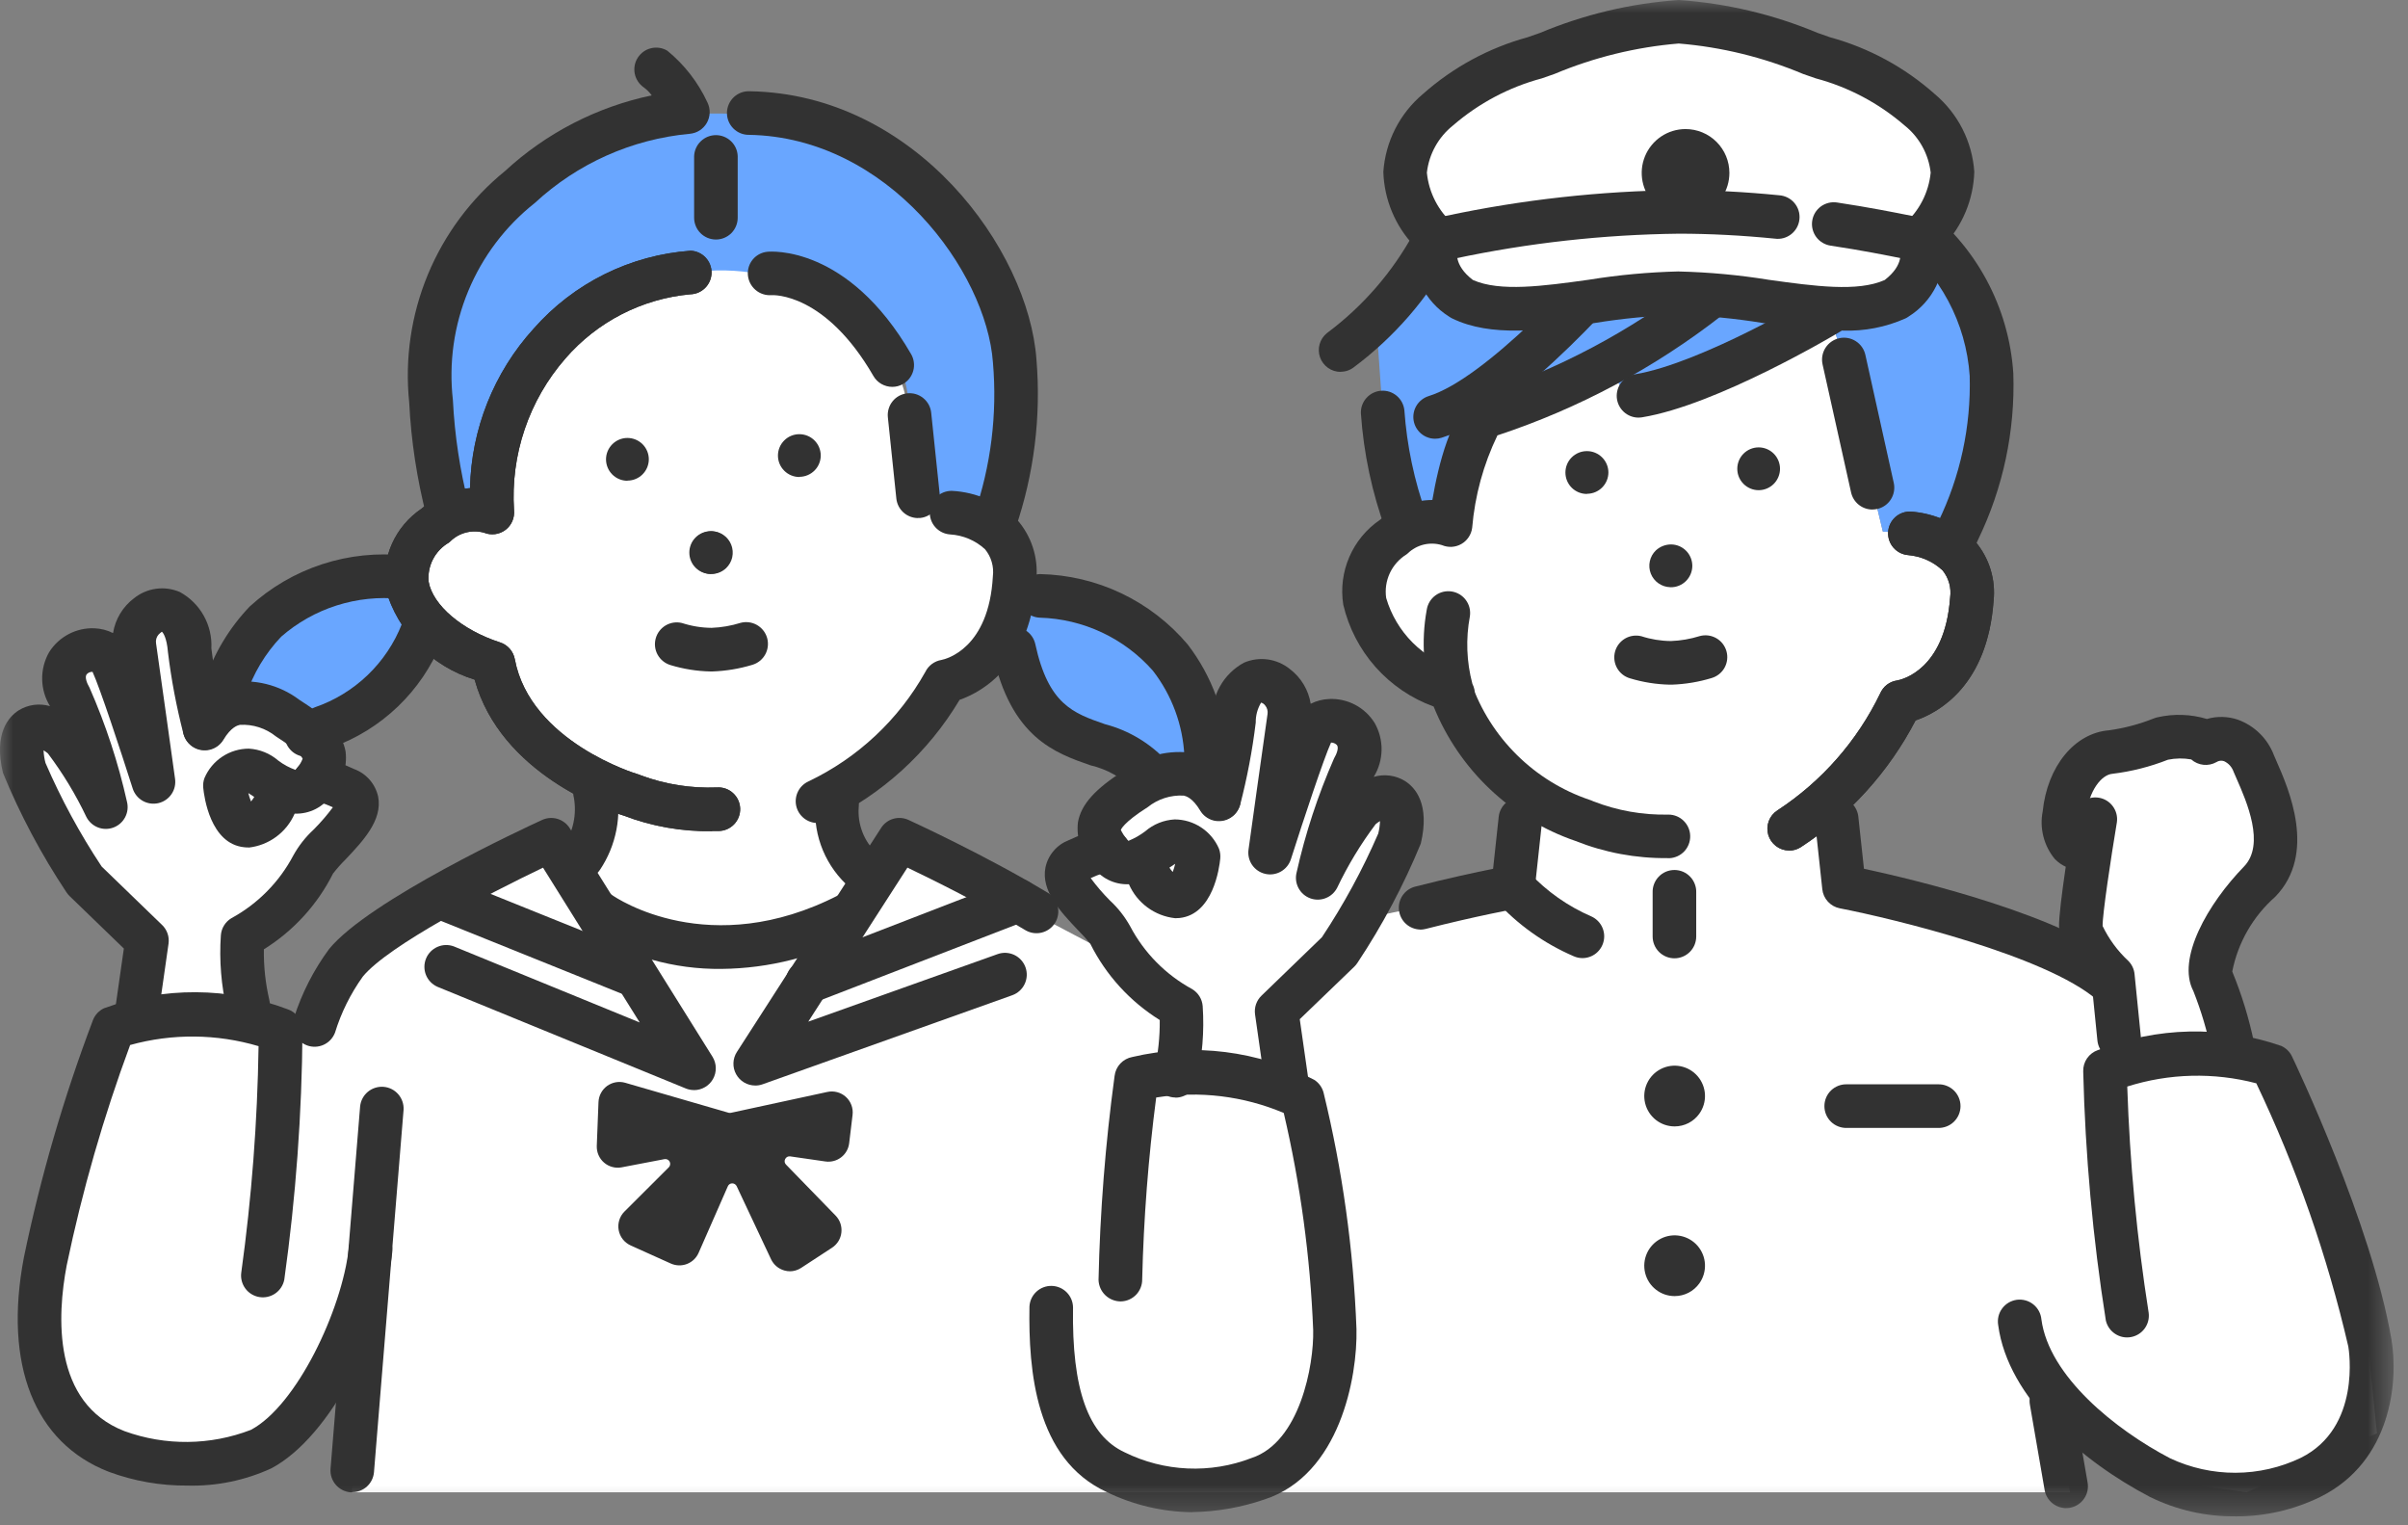 <svg width="90" height="57" viewBox="0 0 90 57" fill="none" xmlns="http://www.w3.org/2000/svg">
<rect x="0" y="0" width="90" height="57" fill="#808080" stroke="none"/>
<mask id="mask0_1003_43033" style="mask-type:luminance" maskUnits="userSpaceOnUse" x="0" y="0" width="90" height="57">
<path d="M89.457 0H0V56.664H89.457V0Z" fill="white"/>
</mask>
<g mask="url(#mask0_1003_43033)">
<path d="M1.419 51.707C1.419 51.707 1.213 43.199 4.232 38.416C6.327 37.76 9.718 38.351 10.489 38.488C10.489 38.488 12.645 36.57 13.367 35.809C15.09 33.996 20.802 31.547 20.802 31.547L22.253 31.91H34.408L41.118 35.446L41.843 36.171L56.608 33.179L56.789 29.734H68.666L68.938 33.27L77.551 35.537L79.351 39.376L84.918 39.555L88.369 48.929L88.84 53.562L83.971 55.767L81.144 55.367L76.744 53.09L77.372 55.767H13.151L13.391 50.15L10.218 54.041L5.688 54.918L1.419 51.707Z" fill="white"/>
<path d="M70.373 19.864L69.98 18.226L68.918 13.439L68.356 11.694C68.356 11.694 63.919 14.327 61.239 14.794C60.471 14.927 60.233 13.533 60.233 13.533C58.754 14.363 57.192 15.036 55.574 15.54C54.663 16.149 54.222 19.621 54.222 19.621C53.717 19.442 53.161 19.465 52.672 19.687C52.117 19.965 51.667 20.414 51.39 20.969C51.113 21.524 51.023 22.154 51.135 22.764C51.179 23.979 53.92 25.7 54.27 25.913C54.169 25.471 54.306 25.936 54.306 25.936L54.27 25.913C54.315 26.121 54.41 26.528 54.594 27.281C55.17 29.636 60.44 31.301 62.282 31.846C64.397 32.471 68.194 30.788 69.299 29.875C70.403 28.962 71.124 26.275 71.124 26.275C71.124 26.275 71.846 25.843 72.424 25.506C73.214 24.804 73.697 23.821 73.77 22.767C73.819 22.33 73.757 21.888 73.592 21.48C73.426 21.073 73.162 20.713 72.823 20.433C72.384 20.151 71.883 19.979 71.364 19.933L70.373 19.864Z" fill="white"/>
<path d="M21.664 32.453L22.447 29.553C22.447 29.553 18.902 27.159 18.718 26.238C18.611 25.692 18.425 25.165 18.166 24.673C18.166 24.673 15.703 23.861 15.358 22.739C15.013 21.617 14.93 19.839 15.772 19.425C16.493 19.143 17.257 18.987 18.03 18.963C18.03 18.963 18.349 13.394 21.802 11.598C25.255 9.802 27.002 9.849 28.754 10.217C30.506 10.585 33.554 12.157 33.954 15.417L34.354 18.679C35.32 18.979 36.251 19.381 37.131 19.879C38.005 20.479 38.065 23.224 37.161 23.853C36.257 24.482 35.151 25.353 35.151 25.353C34.796 26.391 34.232 27.347 33.494 28.161C32.755 28.875 31.918 29.481 31.008 29.961L32.02 32.953L30.887 34.719C30.887 34.719 24.458 36.109 23.215 34.497C21.972 32.885 21.66 32.453 21.66 32.453" fill="white"/>
<path d="M54.271 25.91L54.308 25.932C54.308 25.932 54.175 25.468 54.271 25.91Z" fill="white"/>
<path d="M74.431 14.002C74.358 12.896 74.048 11.819 73.523 10.844C72.999 9.868 72.271 9.016 71.389 8.346C70.995 8.808 69.662 7.346 69.662 7.346C68.797 6.284 67.716 5.418 66.49 4.806C65.265 4.195 63.923 3.851 62.554 3.799C61.185 3.747 59.821 3.987 58.553 4.503C57.284 5.019 56.14 5.8 55.197 6.793C53.474 8.644 53.497 9.882 51.43 11.913L51.676 15.395C51.774 16.807 52.069 18.198 52.553 19.529C52.588 19.585 52.628 19.638 52.672 19.688C53.16 19.465 53.716 19.442 54.222 19.622C54.222 19.622 54.662 16.151 55.573 15.541C57.191 15.036 58.753 14.363 60.232 13.534C60.232 13.534 60.472 14.927 61.238 14.794C63.918 14.329 68.355 11.694 68.355 11.694L68.917 13.439L69.979 18.226L70.372 19.864L71.361 19.929C71.88 19.974 72.381 20.146 72.82 20.429L72.985 20.305C73.969 18.353 74.465 16.191 74.43 14.005" fill="#69A6FF"/>
<path d="M45.088 28.511C44.917 27.978 45.521 26.417 44.288 25.243C42.696 23.846 40.69 23.009 38.577 22.862C37.277 24.018 37.603 24.638 37.603 24.638C38.159 25.737 38.779 26.803 39.46 27.829C39.76 28.057 43.353 29.718 43.353 29.718L45.088 28.511Z" fill="#69A6FF"/>
<path d="M11.387 27.327C12.432 27 13.411 26.493 14.279 25.827C14.903 25.151 15.481 24.434 16.008 23.68L15.122 21.7C14.086 21.481 13.012 21.519 11.993 21.81C10.682 22.403 9.55 23.331 8.711 24.501C8.377 25.178 11.387 27.327 11.387 27.327Z" fill="#69A6FF"/>
<path d="M18.149 19.046L16.781 19.091C16.781 19.091 15.181 13.591 16.544 11.209C17.907 8.827 18.382 7.45 20.549 6.065C22.082 5.099 23.814 4.491 25.614 4.285C27.408 4.152 29.211 4.329 30.945 4.806C32.756 5.459 36.729 8.298 37.73 11.59C38.731 14.882 37.049 19.566 37.049 19.566L34.476 18.766C34.476 18.766 34.065 14.241 33.476 13.137C32.887 12.033 29.389 9.571 25.748 10.209C22.107 10.847 20.213 12.717 19.948 13.401C19.683 14.085 17.948 17.401 18.158 19.047" fill="#69A6FF"/>
<path d="M78.994 40.147V36.37L77.809 34.148L78.253 30.519L77.291 30.149L78.394 28.223L84.245 27.779L85.43 30.667L84.541 33.037L82.468 36.074L83.06 38.592L83.579 39.481C83.579 39.481 80.024 39.333 78.987 40.147" fill="white"/>
<path d="M9.832 38.193L5.346 38.109L5.586 35.065L2.703 32.509L0.781 27.701L2.781 26.901L2.701 24.738L4.223 24.177L5.104 24.257L5.825 22.815L7.106 23.135L7.987 26.979L9.271 26.259L11.834 27.541L12.234 28.983L13.434 29.864L12.953 31.627L9.589 35.071L9.832 38.193Z" fill="white"/>
<path d="M43.475 40.444L47.96 40.364L47.72 37.319L50.604 34.757L52.526 29.951L50.526 29.151L50.606 26.988L49.084 26.427L48.203 26.506L47.482 25.064L46.201 25.384L45.32 29.229L44.038 28.508L41.475 29.79L41.075 31.232L39.875 32.112L40.356 33.876L43.715 37.316L43.475 40.444Z" fill="white"/>
</g>
<mask id="mask1_1003_43033" style="mask-type:luminance" maskUnits="userSpaceOnUse" x="0" y="0" width="90" height="57">
<path d="M89.457 0H0V56.664H89.457V0Z" fill="white"/>
</mask>
<g mask="url(#mask1_1003_43033)">
<path d="M62.591 42.093C62.336 42.093 62.089 42.008 61.889 41.851C61.688 41.693 61.547 41.473 61.487 41.225C61.427 40.978 61.452 40.717 61.558 40.486C61.664 40.254 61.845 40.065 62.072 39.949C62.298 39.832 62.557 39.795 62.807 39.844C63.057 39.893 63.284 40.024 63.45 40.217C63.616 40.41 63.713 40.654 63.724 40.908C63.735 41.163 63.661 41.413 63.512 41.62C63.407 41.767 63.269 41.886 63.109 41.968C62.949 42.05 62.771 42.093 62.591 42.093Z" fill="#323232"/>
<path d="M62.591 48.434C62.336 48.434 62.089 48.349 61.889 48.191C61.688 48.034 61.547 47.814 61.487 47.566C61.427 47.319 61.452 47.058 61.558 46.827C61.664 46.595 61.845 46.406 62.072 46.289C62.298 46.173 62.557 46.136 62.807 46.185C63.057 46.234 63.284 46.365 63.45 46.558C63.616 46.751 63.713 46.994 63.724 47.249C63.735 47.503 63.661 47.754 63.512 47.961C63.407 48.107 63.269 48.227 63.109 48.309C62.949 48.391 62.771 48.434 62.591 48.434Z" fill="#323232"/>
<path d="M53.078 34.736C52.883 34.731 52.695 34.657 52.55 34.526C52.405 34.395 52.312 34.216 52.288 34.022C52.263 33.828 52.31 33.632 52.418 33.469C52.526 33.307 52.69 33.188 52.878 33.136C54.112 32.821 55.178 32.593 55.805 32.466L56.017 30.503C56.045 30.292 56.155 30.101 56.322 29.97C56.489 29.839 56.701 29.779 56.912 29.802C57.123 29.824 57.317 29.929 57.453 30.092C57.588 30.256 57.654 30.466 57.637 30.678L57.36 33.239C57.341 33.413 57.266 33.577 57.147 33.706C57.027 33.835 56.869 33.921 56.696 33.953C56.681 33.953 55.163 34.234 53.282 34.714C53.217 34.731 53.149 34.739 53.082 34.74" fill="#323232"/>
<path d="M78.901 37.559C78.705 37.559 78.516 37.488 78.369 37.359C76.462 35.716 70.789 34.336 68.764 33.943C68.593 33.91 68.437 33.822 68.319 33.694C68.201 33.566 68.127 33.403 68.109 33.23L67.833 30.669C67.816 30.457 67.882 30.247 68.017 30.084C68.152 29.92 68.346 29.816 68.558 29.793C68.769 29.77 68.981 29.831 69.148 29.962C69.315 30.093 69.424 30.284 69.453 30.494L69.666 32.465C71.527 32.865 77.206 34.206 79.433 36.124C79.559 36.233 79.648 36.377 79.69 36.538C79.731 36.699 79.722 36.869 79.664 37.025C79.606 37.181 79.502 37.315 79.366 37.41C79.229 37.505 79.067 37.556 78.901 37.556" fill="#323232"/>
<path d="M66.867 31.784C66.692 31.783 66.521 31.725 66.381 31.619C66.241 31.513 66.138 31.365 66.089 31.197C66.04 31.028 66.047 30.848 66.108 30.684C66.17 30.519 66.282 30.379 66.43 30.284C68.084 29.203 69.412 27.692 70.272 25.914C70.327 25.785 70.414 25.673 70.525 25.587C70.636 25.502 70.767 25.447 70.906 25.428C71.077 25.397 72.689 25.037 72.886 22.336C72.912 22.155 72.9 21.971 72.852 21.796C72.804 21.62 72.719 21.456 72.605 21.315C72.252 20.986 71.799 20.785 71.318 20.744C71.106 20.727 70.909 20.628 70.769 20.467C70.629 20.307 70.557 20.098 70.569 19.886C70.581 19.673 70.675 19.474 70.832 19.33C70.989 19.186 71.196 19.11 71.409 19.117C72.327 19.179 73.189 19.579 73.829 20.239C74.087 20.543 74.28 20.896 74.397 21.276C74.514 21.657 74.553 22.058 74.511 22.454C74.28 25.623 72.465 26.623 71.595 26.922C70.596 28.844 69.118 30.476 67.303 31.66C67.173 31.743 67.022 31.787 66.867 31.787" fill="#323232"/>
<path d="M62.583 35.811C62.367 35.811 62.16 35.725 62.007 35.573C61.854 35.42 61.768 35.212 61.768 34.996V33.354C61.764 33.245 61.782 33.136 61.822 33.034C61.861 32.932 61.92 32.838 61.996 32.76C62.072 32.681 62.163 32.618 62.264 32.575C62.365 32.533 62.473 32.511 62.583 32.511C62.692 32.511 62.8 32.533 62.901 32.575C63.002 32.618 63.093 32.681 63.169 32.76C63.245 32.838 63.304 32.932 63.343 33.034C63.383 33.136 63.401 33.245 63.397 33.354V34.996C63.397 35.212 63.311 35.42 63.158 35.573C63.005 35.725 62.799 35.811 62.583 35.811Z" fill="#323232"/>
<path d="M77.219 56.357C77.028 56.356 76.843 56.288 76.696 56.164C76.55 56.041 76.452 55.87 76.419 55.681L75.869 52.498C75.85 52.392 75.851 52.283 75.874 52.177C75.897 52.072 75.94 51.972 76.001 51.884C76.063 51.795 76.142 51.72 76.233 51.662C76.324 51.604 76.425 51.565 76.531 51.546C76.638 51.528 76.747 51.531 76.852 51.555C76.957 51.579 77.056 51.623 77.144 51.686C77.232 51.748 77.306 51.828 77.363 51.92C77.42 52.011 77.458 52.113 77.475 52.22L78.025 55.403C78.062 55.616 78.013 55.835 77.888 56.011C77.764 56.188 77.574 56.308 77.361 56.345C77.315 56.352 77.268 56.356 77.221 56.356" fill="#323232"/>
<path d="M79.202 39.62C79.001 39.619 78.806 39.544 78.656 39.409C78.507 39.273 78.413 39.087 78.392 38.887L78.187 36.845C77.551 36.258 77.12 35.483 76.957 34.633C76.943 33.907 77.418 31.025 77.513 30.455C77.555 30.247 77.675 30.064 77.85 29.943C78.024 29.823 78.238 29.775 78.447 29.81C78.656 29.845 78.843 29.959 78.968 30.13C79.094 30.3 79.149 30.513 79.12 30.723C78.893 32.08 78.578 34.181 78.586 34.604C78.821 35.093 79.145 35.534 79.543 35.904C79.678 36.038 79.762 36.214 79.78 36.404L80.014 38.729C80.025 38.835 80.015 38.943 79.984 39.045C79.953 39.148 79.903 39.243 79.835 39.326C79.767 39.408 79.684 39.477 79.589 39.528C79.495 39.578 79.392 39.61 79.285 39.621C79.258 39.622 79.231 39.622 79.203 39.621" fill="#323232"/>
<path d="M83.451 39.959C83.266 39.959 83.086 39.896 82.942 39.779C82.797 39.663 82.696 39.501 82.656 39.32C82.498 38.539 82.27 37.774 81.977 37.034C81.344 35.826 82.516 33.775 83.871 32.381C84.671 31.556 83.971 29.956 83.593 29.097L83.483 28.844C83.453 28.756 83.406 28.676 83.345 28.607C83.283 28.538 83.208 28.483 83.124 28.444C83.078 28.428 83.028 28.423 82.978 28.429C82.929 28.435 82.882 28.452 82.841 28.479C82.693 28.563 82.522 28.598 82.353 28.58C82.184 28.562 82.025 28.492 81.898 28.379C81.611 28.328 81.316 28.332 81.029 28.39C80.362 28.653 79.664 28.83 78.953 28.916C78.546 28.949 78.066 29.544 77.969 30.487C77.95 30.628 77.95 30.771 77.969 30.912C78.155 30.962 78.317 31.078 78.427 31.237C78.536 31.396 78.585 31.589 78.566 31.781C78.546 31.973 78.459 32.152 78.32 32.286C78.181 32.42 77.998 32.5 77.805 32.512C77.617 32.517 77.429 32.483 77.255 32.41C77.08 32.338 76.923 32.23 76.793 32.093C76.593 31.848 76.449 31.562 76.372 31.256C76.294 30.949 76.286 30.629 76.347 30.319C76.519 28.639 77.538 27.393 78.823 27.291C79.398 27.211 79.962 27.062 80.501 26.846C80.545 26.829 80.59 26.815 80.636 26.805C81.247 26.665 81.884 26.687 82.484 26.867C82.865 26.757 83.27 26.767 83.645 26.895C83.949 27.006 84.225 27.18 84.456 27.406C84.687 27.632 84.866 27.905 84.983 28.207L85.082 28.437C85.538 29.473 86.605 31.901 85.037 33.513C84.209 34.241 83.644 35.223 83.431 36.305C83.785 37.164 84.058 38.055 84.246 38.965C84.272 39.084 84.271 39.208 84.243 39.327C84.215 39.446 84.161 39.557 84.084 39.653C84.007 39.748 83.91 39.824 83.799 39.877C83.689 39.929 83.568 39.956 83.445 39.955" fill="#323232"/>
<path d="M83.537 56.664C82.434 56.675 81.343 56.426 80.353 55.938C77.853 54.632 75.045 52.259 74.683 49.515C74.665 49.407 74.669 49.297 74.694 49.19C74.72 49.084 74.766 48.984 74.832 48.896C74.897 48.808 74.979 48.734 75.073 48.678C75.167 48.623 75.272 48.587 75.38 48.572C75.489 48.558 75.599 48.566 75.705 48.595C75.81 48.624 75.909 48.674 75.994 48.742C76.08 48.81 76.151 48.895 76.203 48.991C76.255 49.088 76.288 49.193 76.298 49.302C76.579 51.429 79.064 53.428 81.107 54.494C81.873 54.854 82.709 55.039 83.555 55.036C84.401 55.033 85.235 54.842 85.998 54.476C88.26 53.346 87.79 50.441 87.769 50.318C86.982 46.925 85.829 43.627 84.33 40.482C82.743 40.066 81.071 40.108 79.507 40.603C79.6 43.435 79.867 46.258 80.307 49.056C80.335 49.264 80.282 49.474 80.159 49.643C80.036 49.813 79.852 49.928 79.646 49.965C79.44 50.003 79.228 49.96 79.053 49.844C78.878 49.729 78.754 49.551 78.707 49.347C78.219 46.267 77.937 43.158 77.861 40.04C77.855 39.865 77.905 39.693 78.004 39.549C78.104 39.405 78.247 39.297 78.412 39.24C80.604 38.37 83.035 38.315 85.263 39.085C85.439 39.164 85.581 39.303 85.663 39.477C85.785 39.729 88.638 45.72 89.379 50.043C89.647 51.606 89.391 54.606 86.73 55.934C85.738 56.422 84.647 56.672 83.541 56.666" fill="#323232"/>
<path d="M13.167 55.766H13.1C12.885 55.748 12.685 55.645 12.546 55.481C12.406 55.316 12.337 55.103 12.354 54.888L13.46 41.339C13.483 41.127 13.588 40.933 13.751 40.798C13.915 40.663 14.125 40.597 14.337 40.614C14.549 40.631 14.745 40.731 14.885 40.891C15.024 41.051 15.096 41.259 15.084 41.471L13.978 55.014C13.961 55.217 13.869 55.407 13.719 55.546C13.568 55.684 13.372 55.761 13.167 55.761" fill="#323232"/>
<path d="M7.008 55.515C6.004 55.523 5.008 55.349 4.067 55C1.286 53.923 0.128 51 0.893 46.987C1.519 43.968 2.382 41.004 3.474 38.122C3.549 37.926 3.697 37.767 3.887 37.678C6.102 36.867 8.534 36.879 10.741 37.712C10.907 37.765 11.052 37.871 11.153 38.013C11.255 38.155 11.309 38.326 11.306 38.501C11.285 41.619 11.057 44.733 10.625 47.822C10.584 48.029 10.464 48.213 10.291 48.334C10.117 48.455 9.903 48.504 9.694 48.47C9.485 48.436 9.297 48.322 9.171 48.152C9.045 47.982 8.989 47.77 9.017 47.56C9.406 44.754 9.622 41.926 9.664 39.094C8.099 38.63 6.436 38.615 4.864 39.051C3.869 41.734 3.076 44.489 2.492 47.291C2.138 49.153 1.947 52.432 4.654 53.481C6.182 54.035 7.86 54.018 9.377 53.433C11.077 52.533 12.777 48.973 13.039 46.633C13.048 46.524 13.079 46.419 13.13 46.322C13.181 46.226 13.251 46.141 13.335 46.072C13.419 46.003 13.516 45.952 13.621 45.921C13.725 45.89 13.835 45.881 13.943 45.893C14.051 45.906 14.155 45.939 14.25 45.993C14.345 46.046 14.428 46.118 14.495 46.204C14.562 46.29 14.611 46.389 14.638 46.494C14.666 46.599 14.673 46.709 14.658 46.817C14.334 49.664 12.398 53.672 10.141 54.871C9.159 55.323 8.086 55.543 7.006 55.515" fill="#323232"/>
<path d="M44.562 56.51C43.45 56.499 42.354 56.24 41.355 55.752C38.695 54.52 38.438 51.211 38.476 48.829C38.486 48.617 38.578 48.418 38.732 48.273C38.887 48.128 39.092 48.049 39.303 48.053C39.515 48.056 39.717 48.142 39.867 48.292C40.017 48.442 40.102 48.644 40.105 48.856C40.056 51.918 40.67 53.64 42.039 54.274C42.771 54.634 43.57 54.839 44.385 54.875C45.2 54.912 46.014 54.779 46.775 54.485C48.585 53.894 49.111 51.009 49.081 49.706C48.972 46.972 48.604 44.255 47.981 41.591C46.477 40.955 44.825 40.755 43.213 41.013C42.919 43.265 42.745 45.531 42.69 47.801C42.692 47.908 42.673 48.015 42.634 48.114C42.595 48.214 42.537 48.306 42.463 48.383C42.388 48.46 42.299 48.522 42.201 48.565C42.103 48.608 41.997 48.631 41.89 48.633C41.675 48.633 41.467 48.55 41.312 48.401C41.157 48.252 41.066 48.048 41.058 47.833C41.114 45.282 41.314 42.736 41.658 40.208C41.678 40.034 41.753 39.872 41.872 39.744C41.991 39.617 42.148 39.531 42.32 39.499C44.616 38.96 47.028 39.263 49.12 40.352C49.294 40.463 49.419 40.636 49.47 40.836C50.175 43.73 50.587 46.687 50.699 49.664C50.74 51.464 50.075 55.113 47.27 56.03C46.394 56.332 45.476 56.493 44.55 56.506" fill="#323232"/>
<path d="M9.273 38.368C9.092 38.368 8.917 38.308 8.775 38.198C8.632 38.088 8.53 37.933 8.485 37.759C8.267 36.839 8.19 35.891 8.255 34.948C8.265 34.819 8.305 34.693 8.374 34.583C8.442 34.472 8.535 34.38 8.647 34.313C9.635 33.775 10.442 32.957 10.966 31.962C11.166 31.602 11.422 31.277 11.725 30.998C11.983 30.739 12.223 30.461 12.441 30.168C12.286 30.095 12.125 30.033 11.96 29.982C11.782 30.029 11.593 30.015 11.424 29.94C11.255 29.866 11.116 29.737 11.03 29.574C10.944 29.41 10.916 29.223 10.951 29.041C10.986 28.86 11.081 28.696 11.22 28.576C11.754 28.121 12.476 28.392 13.232 28.738C13.457 28.82 13.657 28.957 13.814 29.137C13.972 29.317 14.081 29.534 14.133 29.767C14.306 30.65 13.562 31.432 12.909 32.123C12.744 32.286 12.59 32.46 12.447 32.644C11.863 33.808 10.968 34.787 9.862 35.475C9.853 36.106 9.92 36.735 10.062 37.35C10.093 37.47 10.096 37.597 10.072 37.719C10.047 37.841 9.994 37.956 9.918 38.054C9.842 38.153 9.744 38.233 9.632 38.288C9.52 38.342 9.397 38.371 9.273 38.371" fill="#323232"/>
<path d="M9.289 31.668C9.234 31.668 9.178 31.668 9.12 31.66C7.864 31.527 7.63 29.785 7.596 29.437C7.584 29.312 7.6 29.187 7.644 29.071C7.783 28.746 8.014 28.469 8.309 28.275C8.603 28.08 8.948 27.976 9.301 27.976C9.707 28 10.093 28.156 10.401 28.422C10.596 28.571 10.813 28.688 11.044 28.77C11.044 28.764 11.068 28.744 11.098 28.703C11.191 28.6 11.263 28.481 11.311 28.352C11.311 28.352 11.218 28.094 10.311 27.518C9.931 27.213 9.452 27.059 8.965 27.087C8.885 27.106 8.639 27.164 8.35 27.645C8.295 27.736 8.222 27.817 8.136 27.881C8.05 27.944 7.952 27.991 7.848 28.017C7.744 28.043 7.636 28.048 7.53 28.032C7.424 28.017 7.322 27.98 7.231 27.925C7.139 27.87 7.058 27.797 6.995 27.711C6.931 27.625 6.885 27.527 6.858 27.423C6.832 27.319 6.827 27.211 6.843 27.105C6.859 26.999 6.895 26.898 6.95 26.806C7.119 26.488 7.351 26.209 7.633 25.986C7.914 25.762 8.238 25.599 8.585 25.506C9.038 25.432 9.501 25.451 9.947 25.561C10.393 25.671 10.812 25.869 11.179 26.145C12.279 26.839 12.795 27.418 12.916 28.081C12.951 28.37 12.923 28.663 12.834 28.941C12.746 29.218 12.598 29.473 12.402 29.689C12.252 29.918 12.045 30.104 11.802 30.23C11.559 30.355 11.287 30.415 11.013 30.405C10.863 30.749 10.625 31.048 10.322 31.271C10.02 31.494 9.664 31.633 9.29 31.674M9.282 29.64C9.308 29.745 9.342 29.849 9.382 29.951C9.426 29.897 9.466 29.84 9.503 29.782C9.437 29.737 9.355 29.682 9.29 29.642" fill="#323232"/>
<path d="M5.082 38.851C5.043 38.851 5.005 38.848 4.966 38.843C4.752 38.812 4.559 38.698 4.43 38.525C4.3 38.352 4.245 38.135 4.275 37.921L4.629 35.446L2.6 33.485C2.554 33.44 2.513 33.39 2.478 33.335C1.544 31.932 0.751 30.44 0.11 28.881C-0.242 27.395 0.329 26.781 0.701 26.543C0.874 26.437 1.068 26.368 1.269 26.341C1.47 26.315 1.675 26.331 1.869 26.388C1.683 26.086 1.582 25.739 1.576 25.385C1.57 25.03 1.66 24.68 1.836 24.372C2.015 24.086 2.267 23.853 2.566 23.696C2.864 23.539 3.199 23.464 3.536 23.479C3.776 23.489 4.011 23.549 4.225 23.657C4.308 23.139 4.589 22.673 5.007 22.357C5.245 22.166 5.53 22.043 5.832 22.002C6.134 21.96 6.442 22.003 6.722 22.123C7.097 22.328 7.406 22.634 7.614 23.006C7.823 23.378 7.922 23.802 7.9 24.228C8.018 25.17 8.197 26.103 8.436 27.022C8.485 27.23 8.451 27.448 8.341 27.631C8.23 27.813 8.053 27.945 7.847 27.998C7.64 28.052 7.421 28.022 7.236 27.915C7.052 27.809 6.916 27.634 6.858 27.429C6.596 26.42 6.401 25.394 6.276 24.358C6.234 23.835 6.095 23.636 6.049 23.607C6.004 23.64 5.961 23.677 5.922 23.718C5.885 23.762 5.858 23.812 5.843 23.867C5.827 23.922 5.824 23.98 5.832 24.036C5.942 24.786 6.543 29.106 6.543 29.106C6.571 29.308 6.523 29.514 6.406 29.682C6.29 29.85 6.115 29.968 5.916 30.013C5.717 30.058 5.508 30.027 5.331 29.926C5.154 29.824 5.021 29.66 4.959 29.465C4.499 28.017 3.733 25.7 3.459 25.106C3.419 25.104 3.378 25.111 3.341 25.126C3.303 25.142 3.269 25.166 3.242 25.196C3.159 25.296 3.242 25.521 3.348 25.702C3.952 27.076 4.421 28.506 4.748 29.971C4.795 30.165 4.768 30.369 4.674 30.545C4.58 30.721 4.425 30.856 4.238 30.925C4.051 30.994 3.845 30.992 3.66 30.92C3.474 30.847 3.321 30.709 3.23 30.532C2.831 29.692 2.348 28.895 1.788 28.152C1.738 28.111 1.684 28.074 1.628 28.04C1.635 28.199 1.659 28.357 1.7 28.51C2.284 29.86 2.987 31.156 3.8 32.382L6.058 34.565C6.151 34.654 6.221 34.764 6.263 34.886C6.305 35.008 6.317 35.138 6.299 35.265L5.887 38.151C5.86 38.345 5.763 38.523 5.615 38.651C5.467 38.78 5.278 38.851 5.082 38.851Z" fill="#323232"/>
<path d="M43.935 41.013C43.81 41.013 43.688 40.984 43.576 40.929C43.465 40.874 43.367 40.795 43.291 40.697C43.215 40.598 43.162 40.484 43.137 40.362C43.112 40.24 43.115 40.114 43.146 39.994C43.286 39.379 43.353 38.748 43.346 38.117C42.234 37.425 41.336 36.44 40.751 35.269C40.609 35.094 40.459 34.928 40.3 34.769C39.645 34.079 38.9 33.297 39.075 32.413C39.123 32.185 39.228 31.973 39.38 31.796C39.531 31.618 39.724 31.482 39.942 31.398C40.734 31.037 41.455 30.765 41.986 31.221C42.126 31.341 42.222 31.505 42.257 31.687C42.292 31.869 42.264 32.056 42.178 32.22C42.092 32.384 41.953 32.513 41.783 32.587C41.614 32.661 41.424 32.676 41.246 32.628C41.081 32.679 40.92 32.741 40.765 32.814C40.983 33.109 41.222 33.388 41.481 33.648C41.783 33.927 42.039 34.252 42.239 34.612C42.763 35.608 43.57 36.425 44.559 36.963C44.67 37.03 44.764 37.123 44.832 37.233C44.9 37.343 44.941 37.469 44.951 37.598C45.015 38.541 44.937 39.489 44.721 40.409C44.675 40.583 44.573 40.738 44.431 40.848C44.288 40.958 44.113 41.018 43.933 41.018" fill="#323232"/>
<path d="M43.917 34.312C43.543 34.271 43.188 34.132 42.885 33.909C42.583 33.686 42.344 33.388 42.194 33.043C41.92 33.055 41.648 32.995 41.404 32.87C41.16 32.744 40.954 32.557 40.805 32.327C40.608 32.112 40.461 31.857 40.372 31.58C40.283 31.303 40.255 31.009 40.29 30.72C40.411 30.057 40.931 29.478 42.028 28.785C42.395 28.51 42.814 28.311 43.26 28.202C43.705 28.092 44.169 28.073 44.622 28.146C44.969 28.24 45.294 28.404 45.575 28.629C45.856 28.853 46.088 29.133 46.257 29.451C46.312 29.543 46.348 29.645 46.364 29.751C46.38 29.857 46.374 29.965 46.348 30.069C46.322 30.173 46.276 30.271 46.212 30.357C46.148 30.443 46.068 30.515 45.976 30.57C45.884 30.625 45.782 30.662 45.676 30.677C45.57 30.693 45.462 30.688 45.358 30.662C45.254 30.636 45.156 30.589 45.07 30.525C44.984 30.461 44.912 30.381 44.857 30.289C44.569 29.808 44.323 29.75 44.243 29.731C43.756 29.704 43.277 29.857 42.897 30.162C41.972 30.748 41.897 31.004 41.892 31.015C41.95 31.134 42.021 31.245 42.105 31.347C42.124 31.376 42.148 31.402 42.176 31.422C42.399 31.331 42.609 31.212 42.802 31.066C43.109 30.8 43.496 30.644 43.902 30.621C44.255 30.622 44.6 30.726 44.895 30.921C45.189 31.115 45.421 31.392 45.56 31.716C45.603 31.833 45.62 31.958 45.608 32.082C45.574 32.43 45.341 34.173 44.085 34.305C44.029 34.311 43.972 34.313 43.916 34.313M43.707 32.422C43.743 32.48 43.785 32.535 43.831 32.585C43.869 32.486 43.9 32.383 43.924 32.279C43.859 32.32 43.778 32.379 43.712 32.419" fill="#323232"/>
<path d="M48.125 41.493C47.929 41.492 47.74 41.421 47.592 41.293C47.444 41.164 47.347 40.987 47.32 40.793L46.908 37.907C46.89 37.779 46.902 37.65 46.944 37.528C46.986 37.406 47.056 37.296 47.149 37.207L49.407 35.024C50.222 33.797 50.927 32.5 51.513 31.148C51.551 30.996 51.573 30.84 51.578 30.683C51.521 30.718 51.467 30.756 51.416 30.798C50.858 31.54 50.376 32.337 49.977 33.175C49.886 33.352 49.733 33.491 49.547 33.563C49.361 33.636 49.155 33.638 48.968 33.568C48.781 33.499 48.626 33.364 48.532 33.187C48.438 33.011 48.412 32.807 48.459 32.613C48.786 31.148 49.255 29.719 49.859 28.345C49.964 28.165 50.048 27.938 49.965 27.839C49.907 27.781 49.829 27.749 49.748 27.749C49.476 28.343 48.71 30.66 48.248 32.108C48.186 32.303 48.053 32.467 47.876 32.568C47.699 32.67 47.49 32.701 47.291 32.656C47.092 32.611 46.917 32.493 46.8 32.325C46.684 32.157 46.636 31.951 46.664 31.749C46.664 31.749 47.264 27.429 47.375 26.679C47.383 26.622 47.38 26.565 47.364 26.51C47.349 26.455 47.322 26.404 47.285 26.361C47.248 26.31 47.195 26.273 47.134 26.256C46.999 26.481 46.93 26.739 46.934 27.001C46.809 28.036 46.614 29.062 46.352 30.072C46.294 30.277 46.158 30.452 45.974 30.558C45.789 30.665 45.57 30.694 45.363 30.641C45.157 30.588 44.98 30.456 44.869 30.273C44.759 30.091 44.725 29.872 44.774 29.665C45.012 28.746 45.191 27.813 45.31 26.871C45.288 26.444 45.388 26.02 45.597 25.648C45.806 25.275 46.116 24.969 46.491 24.765C46.771 24.644 47.078 24.602 47.381 24.643C47.683 24.685 47.968 24.808 48.206 24.999C48.625 25.315 48.905 25.781 48.988 26.299C49.202 26.191 49.437 26.131 49.677 26.121C50.014 26.105 50.349 26.18 50.648 26.337C50.947 26.494 51.198 26.728 51.377 27.015C51.553 27.323 51.643 27.673 51.637 28.027C51.631 28.382 51.53 28.729 51.344 29.031C51.538 28.973 51.742 28.957 51.944 28.984C52.145 29.01 52.338 29.079 52.511 29.185C52.884 29.42 53.455 30.037 53.103 31.523C52.462 33.081 51.67 34.573 50.738 35.976C50.703 36.031 50.661 36.081 50.615 36.126L48.579 38.086L48.933 40.56C48.963 40.774 48.908 40.991 48.778 41.164C48.648 41.337 48.456 41.451 48.242 41.482C48.203 41.487 48.164 41.49 48.126 41.49" fill="#323232"/>
<path d="M26.611 31.06C25.484 31.079 24.364 30.882 23.311 30.479C22.727 30.297 18.712 28.928 17.739 25.397C16.948 25.154 16.229 24.719 15.648 24.129C15.067 23.539 14.642 22.814 14.412 22.019C14.33 21.442 14.412 20.854 14.649 20.322C14.887 19.79 15.269 19.336 15.752 19.011C16.253 18.557 16.892 18.285 17.567 18.24C17.615 16.031 18.461 13.914 19.948 12.279C21.446 10.578 23.551 9.533 25.811 9.369C26.023 9.377 26.222 9.467 26.368 9.62C26.514 9.772 26.596 9.976 26.595 10.187C26.594 10.398 26.511 10.601 26.363 10.752C26.216 10.903 26.016 10.992 25.805 10.998H25.797C23.99 11.165 22.318 12.025 21.131 13.398C19.768 14.96 19.078 16.997 19.212 19.066C19.226 19.206 19.204 19.348 19.148 19.477C19.092 19.606 19.004 19.718 18.891 19.803C18.779 19.888 18.646 19.942 18.507 19.96C18.367 19.979 18.225 19.961 18.095 19.908C17.872 19.845 17.637 19.843 17.413 19.901C17.189 19.959 16.985 20.076 16.822 20.239C16.807 20.253 16.791 20.266 16.776 20.278C16.524 20.424 16.319 20.638 16.185 20.896C16.051 21.155 15.994 21.445 16.02 21.735C16.174 22.615 17.271 23.549 18.689 24.005C18.829 24.05 18.954 24.132 19.051 24.242C19.148 24.352 19.213 24.487 19.241 24.631C19.819 27.722 23.797 28.922 23.84 28.931C23.882 28.943 23.922 28.959 23.962 28.977C24.866 29.312 25.828 29.464 26.793 29.426C26.901 29.419 27.011 29.433 27.114 29.468C27.218 29.504 27.313 29.56 27.394 29.633C27.475 29.706 27.541 29.794 27.587 29.893C27.634 29.992 27.66 30.099 27.664 30.209C27.668 30.318 27.65 30.427 27.611 30.529C27.572 30.631 27.513 30.724 27.438 30.803C27.362 30.882 27.271 30.945 27.171 30.988C27.071 31.031 26.963 31.054 26.854 31.054C26.837 31.054 26.753 31.054 26.619 31.054" fill="#323232"/>
<path d="M27.162 41.872L23.295 40.751C23.224 40.731 23.151 40.727 23.078 40.74C23.006 40.752 22.938 40.781 22.879 40.824C22.82 40.866 22.771 40.922 22.736 40.986C22.702 41.051 22.683 41.122 22.68 41.195L22.616 42.832C22.613 42.905 22.626 42.977 22.655 43.043C22.684 43.11 22.728 43.169 22.783 43.216C22.838 43.264 22.903 43.298 22.973 43.316C23.043 43.335 23.116 43.338 23.188 43.324L24.788 43.018C24.889 42.998 24.994 43.012 25.087 43.056C25.181 43.1 25.257 43.174 25.305 43.265C25.354 43.356 25.372 43.461 25.356 43.563C25.34 43.665 25.292 43.76 25.219 43.832L23.562 45.485C23.506 45.54 23.465 45.608 23.442 45.682C23.419 45.757 23.414 45.836 23.428 45.913C23.442 45.989 23.474 46.061 23.522 46.123C23.57 46.184 23.633 46.233 23.704 46.265L25.204 46.941C25.262 46.967 25.324 46.982 25.388 46.983C25.452 46.985 25.515 46.974 25.574 46.951C25.634 46.929 25.688 46.894 25.734 46.85C25.78 46.806 25.817 46.754 25.843 46.695L26.934 44.204C26.971 44.12 27.031 44.047 27.108 43.996C27.185 43.945 27.276 43.917 27.368 43.916C27.46 43.914 27.551 43.94 27.63 43.989C27.708 44.037 27.771 44.108 27.811 44.191L29.102 46.929C29.131 46.992 29.173 47.047 29.226 47.092C29.278 47.137 29.34 47.17 29.406 47.189C29.472 47.208 29.542 47.212 29.61 47.202C29.678 47.192 29.744 47.167 29.802 47.129L30.956 46.375C31.015 46.336 31.065 46.285 31.102 46.224C31.139 46.163 31.163 46.095 31.17 46.025C31.178 45.954 31.17 45.883 31.147 45.816C31.124 45.748 31.086 45.687 31.037 45.636L29.179 43.729C29.108 43.657 29.062 43.565 29.047 43.465C29.032 43.366 29.048 43.264 29.094 43.175C29.14 43.085 29.212 43.012 29.302 42.966C29.391 42.92 29.493 42.903 29.593 42.917L30.909 43.107C30.972 43.116 31.037 43.113 31.099 43.096C31.161 43.08 31.219 43.052 31.27 43.013C31.321 42.974 31.364 42.925 31.396 42.869C31.427 42.813 31.448 42.752 31.456 42.688L31.579 41.629C31.588 41.553 31.578 41.476 31.552 41.404C31.525 41.332 31.481 41.268 31.424 41.216C31.368 41.164 31.299 41.127 31.225 41.107C31.151 41.087 31.074 41.085 30.999 41.101L27.399 41.88C27.32 41.897 27.238 41.895 27.162 41.872Z" fill="#323232"/>
<path d="M29.531 47.507C29.46 47.507 29.388 47.497 29.319 47.478C29.211 47.448 29.11 47.395 29.023 47.323C28.937 47.251 28.868 47.16 28.819 47.059L27.531 44.321C27.515 44.291 27.491 44.265 27.462 44.248C27.433 44.23 27.399 44.221 27.365 44.221C27.331 44.221 27.297 44.231 27.268 44.251C27.239 44.27 27.216 44.298 27.203 44.33L26.111 46.817C26.07 46.912 26.01 46.997 25.935 47.069C25.86 47.141 25.771 47.197 25.675 47.234C25.578 47.271 25.475 47.289 25.371 47.286C25.268 47.283 25.166 47.259 25.071 47.217L23.571 46.541C23.456 46.489 23.355 46.41 23.276 46.31C23.198 46.21 23.146 46.093 23.123 45.968C23.1 45.843 23.108 45.715 23.146 45.594C23.184 45.473 23.25 45.363 23.34 45.274L24.997 43.621C25.024 43.593 25.042 43.558 25.047 43.52C25.053 43.482 25.046 43.443 25.028 43.409C25.01 43.375 24.982 43.347 24.947 43.331C24.912 43.314 24.873 43.309 24.835 43.316L23.235 43.622C23.119 43.644 23 43.64 22.886 43.609C22.772 43.579 22.666 43.523 22.577 43.446C22.488 43.37 22.417 43.273 22.37 43.165C22.323 43.057 22.301 42.94 22.305 42.822L22.369 41.184C22.374 41.065 22.405 40.949 22.462 40.844C22.518 40.739 22.597 40.649 22.693 40.579C22.79 40.51 22.901 40.463 23.018 40.443C23.135 40.423 23.255 40.43 23.369 40.463L27.236 41.584C27.265 41.59 27.295 41.59 27.323 41.584L30.923 40.805C31.045 40.778 31.172 40.782 31.292 40.814C31.413 40.846 31.524 40.907 31.616 40.991C31.708 41.075 31.779 41.18 31.822 41.297C31.866 41.414 31.88 41.54 31.865 41.664L31.738 42.722C31.726 42.825 31.693 42.925 31.641 43.016C31.589 43.107 31.52 43.186 31.437 43.249C31.354 43.313 31.26 43.359 31.159 43.385C31.058 43.412 30.953 43.418 30.849 43.403L29.533 43.213C29.495 43.207 29.457 43.214 29.423 43.232C29.39 43.25 29.363 43.278 29.346 43.313C29.328 43.346 29.322 43.384 29.327 43.422C29.333 43.459 29.351 43.493 29.378 43.52L31.231 45.426C31.312 45.509 31.373 45.608 31.41 45.717C31.447 45.826 31.46 45.943 31.447 46.057C31.435 46.172 31.397 46.282 31.337 46.38C31.276 46.479 31.195 46.563 31.098 46.626L29.944 47.38C29.817 47.463 29.668 47.508 29.515 47.508M27.353 43.616C27.502 43.615 27.648 43.657 27.773 43.736C27.898 43.816 27.998 43.93 28.06 44.065L29.352 46.803C29.363 46.826 29.379 46.847 29.399 46.864C29.419 46.88 29.442 46.893 29.466 46.9C29.491 46.907 29.517 46.908 29.543 46.904C29.568 46.9 29.593 46.891 29.614 46.877L30.768 46.123C30.791 46.108 30.809 46.089 30.823 46.066C30.837 46.044 30.846 46.018 30.849 45.991C30.852 45.965 30.849 45.938 30.84 45.913C30.831 45.888 30.817 45.865 30.798 45.846L28.961 43.939C28.848 43.822 28.774 43.672 28.75 43.511C28.725 43.349 28.752 43.184 28.826 43.039C28.9 42.894 29.018 42.775 29.162 42.7C29.307 42.624 29.472 42.596 29.633 42.619L30.949 42.809C30.973 42.812 30.997 42.811 31.02 42.805C31.044 42.799 31.065 42.789 31.084 42.774C31.104 42.759 31.12 42.741 31.132 42.72C31.144 42.699 31.151 42.676 31.154 42.652L31.281 41.593C31.285 41.564 31.281 41.535 31.271 41.508C31.261 41.481 31.245 41.457 31.223 41.438C31.202 41.418 31.177 41.404 31.149 41.396C31.121 41.389 31.091 41.388 31.063 41.395L27.463 42.174C27.337 42.201 27.205 42.196 27.08 42.16L23.211 41.041C23.185 41.033 23.157 41.031 23.13 41.035C23.103 41.04 23.077 41.051 23.055 41.068C23.033 41.084 23.015 41.105 23.002 41.129C22.989 41.153 22.981 41.179 22.98 41.207L22.917 42.845C22.916 42.872 22.921 42.899 22.931 42.924C22.942 42.949 22.959 42.971 22.979 42.989C23 43.007 23.024 43.02 23.05 43.027C23.077 43.034 23.105 43.035 23.131 43.029L24.731 42.723C24.896 42.691 25.067 42.713 25.218 42.786C25.369 42.858 25.493 42.977 25.571 43.126C25.65 43.274 25.678 43.444 25.653 43.609C25.628 43.775 25.55 43.928 25.431 44.047L23.774 45.7C23.754 45.72 23.738 45.746 23.729 45.774C23.721 45.801 23.719 45.831 23.724 45.86C23.729 45.889 23.741 45.916 23.759 45.939C23.777 45.962 23.801 45.98 23.827 45.992L25.327 46.668C25.372 46.686 25.422 46.686 25.466 46.668C25.489 46.659 25.509 46.645 25.526 46.628C25.544 46.611 25.557 46.59 25.566 46.568L26.651 44.083C26.711 43.945 26.809 43.827 26.935 43.744C27.06 43.661 27.207 43.616 27.357 43.615L27.353 43.616Z" fill="#323232"/>
<path d="M25.939 40.735C25.833 40.735 25.728 40.715 25.631 40.675L16.348 36.875C16.154 36.789 16.001 36.631 15.921 36.434C15.842 36.238 15.843 36.018 15.923 35.821C16.003 35.625 16.157 35.468 16.352 35.383C16.546 35.298 16.766 35.292 16.965 35.367L23.91 38.209L20.296 32.424C18.287 33.384 14.509 35.335 13.562 36.492C13.104 37.131 12.751 37.84 12.52 38.592C12.443 38.792 12.292 38.953 12.098 39.042C11.904 39.131 11.683 39.14 11.482 39.068C11.281 38.995 11.117 38.847 11.024 38.655C10.931 38.462 10.918 38.241 10.986 38.039C11.28 37.114 11.725 36.243 12.302 35.462C13.793 33.639 19.602 30.942 20.264 30.64C20.443 30.558 20.647 30.544 20.837 30.601C21.026 30.658 21.189 30.782 21.294 30.949L26.63 39.49C26.707 39.614 26.749 39.755 26.753 39.901C26.757 40.046 26.722 40.19 26.651 40.317C26.581 40.444 26.477 40.551 26.352 40.624C26.227 40.698 26.084 40.737 25.939 40.737" fill="#323232"/>
<path d="M28.228 40.565C28.081 40.565 27.937 40.526 27.811 40.451C27.685 40.376 27.582 40.269 27.512 40.141C27.441 40.012 27.407 39.867 27.413 39.72C27.418 39.574 27.463 39.432 27.543 39.309L32.931 30.94C33.036 30.775 33.198 30.653 33.386 30.598C33.575 30.543 33.776 30.558 33.955 30.64C34.073 30.694 36.878 31.983 39.18 33.373C39.358 33.487 39.485 33.667 39.534 33.874C39.582 34.081 39.547 34.298 39.438 34.48C39.328 34.662 39.151 34.794 38.946 34.847C38.741 34.901 38.522 34.873 38.338 34.768C36.757 33.813 34.878 32.883 33.915 32.422L30.209 38.178L37.287 35.654C37.49 35.581 37.715 35.593 37.91 35.685C38.105 35.778 38.256 35.945 38.329 36.149C38.401 36.352 38.39 36.577 38.297 36.772C38.204 36.968 38.037 37.118 37.834 37.191L28.502 40.519C28.414 40.55 28.322 40.566 28.229 40.566" fill="#323232"/>
<path d="M21.745 32.866C21.598 32.866 21.453 32.826 21.327 32.75C21.201 32.674 21.097 32.565 21.028 32.435C20.958 32.305 20.925 32.159 20.933 32.011C20.94 31.864 20.987 31.722 21.069 31.599C21.424 31.076 21.56 30.435 21.45 29.813C21.422 29.71 21.415 29.602 21.429 29.496C21.443 29.39 21.478 29.287 21.532 29.195C21.585 29.102 21.657 29.021 21.742 28.956C21.827 28.891 21.924 28.843 22.027 28.816C22.13 28.788 22.238 28.781 22.344 28.795C22.45 28.809 22.553 28.844 22.645 28.898C22.832 29.006 22.969 29.184 23.024 29.393C23.137 29.925 23.142 30.475 23.039 31.009C22.936 31.544 22.727 32.052 22.424 32.504C22.35 32.616 22.249 32.708 22.131 32.771C22.012 32.834 21.88 32.866 21.745 32.866Z" fill="#323232"/>
<path d="M32.194 33.274C32.087 33.274 31.982 33.254 31.883 33.213C31.784 33.172 31.694 33.112 31.618 33.036C31.197 32.631 30.876 32.133 30.681 31.582C30.486 31.03 30.423 30.441 30.496 29.861C30.547 29.661 30.672 29.487 30.846 29.376C31.019 29.264 31.229 29.222 31.432 29.259C31.636 29.296 31.817 29.409 31.941 29.575C32.064 29.741 32.12 29.947 32.096 30.152C32.07 30.473 32.117 30.795 32.233 31.095C32.349 31.395 32.532 31.665 32.767 31.884C32.881 31.998 32.959 32.143 32.99 32.301C33.022 32.459 33.005 32.623 32.944 32.772C32.882 32.921 32.778 33.048 32.644 33.138C32.51 33.227 32.352 33.275 32.191 33.275" fill="#323232"/>
<path d="M26.567 21.45C26.355 21.45 26.151 21.367 26 21.217C25.849 21.068 25.765 20.865 25.764 20.653C25.763 20.44 25.846 20.237 25.996 20.086C26.145 19.936 26.349 19.85 26.561 19.85C26.772 19.85 26.974 19.933 27.124 20.082C27.274 20.23 27.359 20.433 27.361 20.644C27.361 20.855 27.277 21.058 27.128 21.207C26.979 21.357 26.777 21.442 26.566 21.444L26.567 21.45Z" fill="#323232"/>
<path d="M30.557 30.755C30.371 30.756 30.191 30.692 30.046 30.576C29.901 30.46 29.8 30.298 29.759 30.117C29.719 29.936 29.742 29.746 29.825 29.579C29.907 29.413 30.044 29.28 30.213 29.202C32.059 28.323 33.587 26.893 34.585 25.108C34.642 24.991 34.727 24.89 34.831 24.812C34.935 24.735 35.057 24.683 35.185 24.662C35.356 24.629 36.961 24.241 37.109 21.535C37.131 21.355 37.117 21.173 37.066 21C37.016 20.826 36.931 20.665 36.816 20.525C36.457 20.195 35.995 20 35.509 19.971C35.297 19.956 35.099 19.86 34.958 19.701C34.816 19.543 34.742 19.336 34.751 19.124C34.759 18.912 34.85 18.712 35.005 18.566C35.159 18.42 35.364 18.34 35.576 18.343C36.494 18.389 37.363 18.774 38.015 19.422C38.278 19.721 38.477 20.07 38.601 20.448C38.725 20.826 38.771 21.225 38.736 21.622C38.559 24.838 36.715 25.854 35.865 26.153C34.693 28.117 32.966 29.691 30.901 30.675C30.794 30.726 30.677 30.752 30.558 30.752" fill="#323232"/>
<path d="M34.31 19.36C34.109 19.359 33.915 19.284 33.765 19.149C33.616 19.014 33.522 18.829 33.501 18.629L33.184 15.592C33.173 15.485 33.183 15.378 33.214 15.275C33.244 15.173 33.294 15.077 33.362 14.994C33.429 14.911 33.512 14.842 33.606 14.791C33.7 14.741 33.804 14.709 33.91 14.698C34.016 14.687 34.124 14.697 34.226 14.727C34.329 14.758 34.424 14.808 34.507 14.876C34.59 14.943 34.659 15.026 34.71 15.12C34.761 15.214 34.793 15.317 34.804 15.424L35.121 18.461C35.143 18.676 35.08 18.891 34.943 19.058C34.807 19.226 34.61 19.333 34.395 19.356C34.366 19.356 34.337 19.356 34.309 19.356" fill="#323232"/>
<path d="M37.171 20.302C37.085 20.302 36.999 20.288 36.918 20.26C36.817 20.228 36.723 20.176 36.642 20.107C36.562 20.038 36.495 19.954 36.447 19.859C36.4 19.765 36.371 19.662 36.363 19.556C36.355 19.45 36.369 19.344 36.403 19.243C37.037 17.416 37.278 15.476 37.112 13.55C36.867 10.138 33.194 5.127 27.996 5.039C27.887 5.041 27.778 5.02 27.677 4.979C27.576 4.938 27.485 4.877 27.407 4.799C27.331 4.722 27.27 4.63 27.229 4.529C27.188 4.428 27.168 4.319 27.17 4.21C27.172 4.101 27.196 3.993 27.24 3.894C27.284 3.794 27.348 3.704 27.428 3.629C27.507 3.555 27.601 3.497 27.703 3.459C27.806 3.422 27.915 3.405 28.024 3.41C34.224 3.515 38.442 9.319 38.738 13.434C38.915 15.565 38.649 17.71 37.958 19.734C37.901 19.898 37.796 20.041 37.655 20.143C37.514 20.244 37.344 20.3 37.171 20.302Z" fill="#323232"/>
<path d="M16.73 19.905C16.553 19.905 16.381 19.847 16.24 19.74C16.099 19.634 15.996 19.484 15.947 19.314C15.585 17.915 15.366 16.482 15.294 15.039C15.126 13.412 15.366 11.768 15.993 10.257C16.62 8.746 17.613 7.415 18.883 6.385C20.42 4.967 22.313 3.993 24.359 3.564C24.275 3.45 24.174 3.348 24.059 3.264C23.886 3.143 23.765 2.96 23.724 2.753C23.683 2.545 23.724 2.33 23.839 2.153C23.954 1.975 24.133 1.849 24.338 1.801C24.544 1.753 24.761 1.786 24.942 1.895C25.582 2.418 26.095 3.08 26.442 3.831C26.5 3.95 26.528 4.081 26.524 4.213C26.52 4.345 26.484 4.474 26.419 4.59C26.354 4.705 26.261 4.802 26.15 4.874C26.039 4.945 25.912 4.988 25.78 5C23.617 5.199 21.581 6.109 19.988 7.586C18.894 8.451 18.038 9.581 17.503 10.87C16.967 12.158 16.769 13.562 16.927 14.948C16.993 16.27 17.192 17.582 17.519 18.865C17.549 18.968 17.558 19.075 17.546 19.182C17.533 19.288 17.5 19.391 17.448 19.484C17.396 19.578 17.327 19.66 17.243 19.727C17.159 19.793 17.063 19.843 16.96 19.872C16.887 19.892 16.812 19.903 16.736 19.903" fill="#323232"/>
<path d="M26.611 31.06C25.484 31.079 24.364 30.882 23.311 30.479C22.727 30.297 18.712 28.928 17.739 25.397C16.948 25.154 16.229 24.719 15.648 24.129C15.067 23.539 14.642 22.814 14.412 22.019C14.33 21.442 14.412 20.854 14.649 20.322C14.887 19.79 15.269 19.336 15.752 19.011C16.253 18.557 16.892 18.285 17.567 18.24C17.615 16.031 18.461 13.914 19.948 12.279C21.446 10.578 23.551 9.533 25.811 9.369C26.023 9.377 26.222 9.467 26.368 9.62C26.514 9.772 26.596 9.976 26.595 10.187C26.594 10.398 26.511 10.601 26.363 10.752C26.216 10.903 26.016 10.992 25.805 10.998H25.797C23.99 11.165 22.318 12.025 21.131 13.398C19.768 14.96 19.078 16.997 19.212 19.066C19.226 19.206 19.204 19.348 19.148 19.477C19.092 19.606 19.004 19.718 18.891 19.803C18.779 19.888 18.646 19.942 18.507 19.96C18.367 19.979 18.225 19.961 18.095 19.908C17.872 19.845 17.637 19.843 17.413 19.901C17.189 19.959 16.985 20.076 16.822 20.239C16.807 20.253 16.791 20.266 16.776 20.278C16.524 20.424 16.319 20.638 16.185 20.896C16.051 21.155 15.994 21.445 16.02 21.735C16.174 22.615 17.271 23.549 18.689 24.005C18.829 24.05 18.954 24.132 19.051 24.242C19.148 24.352 19.213 24.487 19.241 24.631C19.819 27.722 23.797 28.922 23.84 28.931C23.882 28.943 23.922 28.959 23.962 28.977C24.866 29.312 25.828 29.464 26.793 29.426C26.901 29.419 27.011 29.433 27.114 29.468C27.218 29.504 27.313 29.56 27.394 29.633C27.475 29.706 27.541 29.794 27.587 29.893C27.634 29.992 27.66 30.099 27.664 30.209C27.668 30.318 27.65 30.427 27.611 30.529C27.572 30.631 27.513 30.724 27.438 30.803C27.362 30.882 27.271 30.945 27.171 30.988C27.071 31.031 26.963 31.054 26.854 31.054C26.837 31.054 26.753 31.054 26.619 31.054" fill="#323232"/>
<path d="M33.35 14.457C33.207 14.457 33.066 14.419 32.942 14.348C32.818 14.277 32.715 14.174 32.644 14.05C30.844 10.938 28.905 11.024 28.825 11.03C28.611 11.044 28.4 10.974 28.238 10.835C28.075 10.696 27.973 10.499 27.953 10.286C27.933 10.074 27.998 9.863 28.133 9.699C28.268 9.535 28.462 9.431 28.674 9.409C28.795 9.395 31.69 9.15 34.054 13.235C34.107 13.327 34.142 13.43 34.155 13.536C34.169 13.642 34.162 13.75 34.134 13.853C34.106 13.957 34.058 14.053 33.993 14.138C33.928 14.223 33.846 14.294 33.754 14.348C33.63 14.42 33.49 14.458 33.347 14.457" fill="#323232"/>
<path d="M11.453 28.28C11.268 28.28 11.089 28.218 10.944 28.103C10.8 27.988 10.699 27.827 10.657 27.647C10.616 27.467 10.637 27.279 10.717 27.112C10.797 26.946 10.931 26.811 11.098 26.731C11.319 26.624 11.543 26.531 11.768 26.431C12.505 26.178 13.178 25.767 13.74 25.228C14.303 24.688 14.741 24.033 15.024 23.307C15.07 23.209 15.134 23.121 15.214 23.048C15.294 22.976 15.387 22.919 15.489 22.883C15.59 22.846 15.698 22.831 15.806 22.836C15.914 22.842 16.02 22.869 16.117 22.915C16.214 22.962 16.301 23.028 16.373 23.108C16.445 23.189 16.5 23.283 16.535 23.386C16.57 23.488 16.584 23.596 16.577 23.703C16.57 23.811 16.542 23.916 16.494 24.013C16.127 24.914 15.574 25.729 14.872 26.402C14.17 27.076 13.334 27.595 12.418 27.925C12.213 28.015 12.009 28.103 11.807 28.201C11.697 28.254 11.576 28.282 11.454 28.282" fill="#323232"/>
<path d="M8.422 26.54C8.292 26.54 8.164 26.509 8.048 26.449C7.932 26.389 7.833 26.302 7.757 26.196C7.682 26.09 7.633 25.967 7.615 25.838C7.597 25.709 7.61 25.578 7.653 25.455C8 24.41 8.575 23.456 9.336 22.662C10.115 21.95 11.036 21.412 12.039 21.085C13.041 20.757 14.102 20.647 15.15 20.762C15.36 20.794 15.549 20.907 15.677 21.076C15.805 21.245 15.862 21.457 15.836 21.668C15.81 21.878 15.703 22.07 15.537 22.203C15.372 22.336 15.162 22.399 14.95 22.379C14.153 22.298 13.348 22.382 12.584 22.625C11.82 22.868 11.114 23.265 10.51 23.792C9.914 24.419 9.464 25.17 9.193 25.992C9.137 26.151 9.033 26.289 8.895 26.386C8.758 26.483 8.593 26.536 8.424 26.536" fill="#323232"/>
<path d="M43.031 29.835C42.91 29.835 42.791 29.808 42.682 29.756C42.573 29.704 42.477 29.628 42.401 29.535C41.954 29.069 41.382 28.744 40.753 28.598C39.43 28.137 37.783 27.564 37.101 24.411C37.057 24.2 37.099 23.981 37.216 23.801C37.333 23.621 37.517 23.495 37.727 23.449C37.937 23.404 38.156 23.443 38.337 23.558C38.518 23.674 38.647 23.856 38.694 24.066C39.183 26.325 40.112 26.649 41.289 27.059C42.204 27.296 43.029 27.798 43.661 28.501C43.759 28.62 43.821 28.765 43.84 28.918C43.859 29.071 43.834 29.226 43.768 29.366C43.702 29.505 43.598 29.623 43.468 29.706C43.337 29.789 43.186 29.833 43.032 29.833" fill="#323232"/>
<path d="M45.082 29.058C44.869 29.058 44.664 28.974 44.511 28.825C44.359 28.675 44.271 28.472 44.267 28.258C44.213 27.095 43.8 25.977 43.085 25.058C42.554 24.457 41.906 23.972 41.18 23.632C40.454 23.292 39.666 23.105 38.864 23.082C38.653 23.074 38.453 22.985 38.307 22.832C38.161 22.68 38.079 22.476 38.08 22.265C38.081 22.054 38.163 21.851 38.311 21.7C38.458 21.548 38.658 21.46 38.869 21.453C39.924 21.474 40.962 21.719 41.915 22.173C42.867 22.627 43.712 23.279 44.392 24.085C45.309 25.28 45.833 26.729 45.892 28.234C45.896 28.45 45.813 28.658 45.663 28.813C45.513 28.968 45.308 29.057 45.092 29.061L45.082 29.058Z" fill="#323232"/>
<path d="M29.876 17.825C29.664 17.825 29.46 17.74 29.311 17.59C29.16 17.44 29.076 17.237 29.076 17.025C29.076 16.812 29.16 16.609 29.311 16.459C29.46 16.309 29.664 16.225 29.876 16.225C30.087 16.225 30.29 16.308 30.44 16.457C30.59 16.605 30.675 16.808 30.676 17.019C30.676 17.23 30.593 17.433 30.444 17.582C30.295 17.732 30.093 17.817 29.881 17.819L29.876 17.825Z" fill="#323232"/>
<path d="M23.45 17.966C23.238 17.966 23.035 17.882 22.885 17.732C22.735 17.582 22.65 17.378 22.65 17.166C22.65 16.954 22.735 16.751 22.885 16.601C23.035 16.451 23.238 16.366 23.45 16.366C23.662 16.366 23.864 16.45 24.014 16.598C24.164 16.747 24.249 16.949 24.25 17.16C24.25 17.372 24.167 17.574 24.018 17.724C23.869 17.874 23.667 17.959 23.455 17.96L23.45 17.966Z" fill="#323232"/>
<path d="M26.549 25.092C26.046 25.081 25.546 25.001 25.064 24.855C24.86 24.795 24.687 24.657 24.582 24.471C24.478 24.285 24.451 24.066 24.507 23.86C24.563 23.654 24.697 23.478 24.881 23.37C25.065 23.262 25.284 23.23 25.491 23.282C25.848 23.398 26.221 23.459 26.596 23.462C26.962 23.448 27.324 23.386 27.673 23.277C27.88 23.22 28.101 23.248 28.288 23.353C28.475 23.459 28.613 23.634 28.672 23.84C28.73 24.047 28.705 24.269 28.601 24.457C28.497 24.645 28.324 24.784 28.117 24.845C27.634 24.991 27.134 25.074 26.628 25.092H26.549Z" fill="#323232"/>
<path d="M26.589 21.45H26.572C26.414 21.446 26.261 21.395 26.132 21.305C26.003 21.215 25.903 21.088 25.846 20.941C25.788 20.794 25.776 20.633 25.809 20.479C25.843 20.325 25.922 20.184 26.035 20.075C26.19 19.931 26.394 19.852 26.605 19.852C26.763 19.855 26.916 19.906 27.045 19.996C27.174 20.087 27.274 20.213 27.331 20.36C27.389 20.507 27.401 20.668 27.368 20.822C27.334 20.976 27.256 21.117 27.142 21.227C26.994 21.37 26.795 21.45 26.589 21.45Z" fill="#323232"/>
<path d="M26.758 8.951C26.542 8.951 26.335 8.865 26.182 8.713C26.029 8.56 25.943 8.352 25.943 8.136V5.836C25.951 5.625 26.04 5.425 26.192 5.279C26.344 5.132 26.547 5.05 26.758 5.05C26.969 5.05 27.172 5.132 27.324 5.279C27.476 5.425 27.565 5.625 27.572 5.836V8.136C27.572 8.243 27.551 8.349 27.51 8.448C27.469 8.547 27.409 8.637 27.334 8.713C27.258 8.788 27.168 8.848 27.069 8.889C26.97 8.93 26.864 8.951 26.757 8.951" fill="#323232"/>
<path d="M66.867 31.784C66.692 31.783 66.521 31.725 66.381 31.619C66.241 31.513 66.138 31.365 66.089 31.197C66.04 31.028 66.047 30.848 66.108 30.684C66.17 30.519 66.282 30.379 66.43 30.284C68.084 29.203 69.412 27.692 70.272 25.914C70.327 25.785 70.414 25.673 70.525 25.587C70.636 25.502 70.767 25.447 70.906 25.428C71.077 25.397 72.689 25.037 72.886 22.336C72.912 22.155 72.9 21.971 72.852 21.796C72.804 21.62 72.719 21.456 72.605 21.315C72.252 20.986 71.799 20.785 71.318 20.744C71.106 20.727 70.909 20.628 70.769 20.467C70.629 20.307 70.557 20.098 70.569 19.886C70.581 19.673 70.675 19.474 70.832 19.33C70.989 19.186 71.196 19.11 71.409 19.117C72.327 19.179 73.189 19.579 73.829 20.239C74.087 20.543 74.28 20.896 74.397 21.276C74.514 21.657 74.553 22.058 74.511 22.454C74.28 25.623 72.465 26.623 71.595 26.922C70.596 28.844 69.118 30.476 67.303 31.66C67.173 31.743 67.022 31.787 66.867 31.787" fill="#323232"/>
<path d="M69.98 19.041C69.795 19.041 69.615 18.977 69.47 18.861C69.326 18.745 69.225 18.584 69.185 18.402L68.119 13.616C68.072 13.403 68.111 13.181 68.228 12.998C68.345 12.815 68.53 12.685 68.742 12.639C68.954 12.591 69.176 12.631 69.359 12.748C69.543 12.864 69.672 13.049 69.719 13.261L70.781 18.049C70.827 18.259 70.788 18.48 70.672 18.662C70.556 18.845 70.373 18.973 70.162 19.02C70.104 19.033 70.044 19.039 69.985 19.04" fill="#323232"/>
<path d="M61.238 15.606C61.034 15.605 60.837 15.528 60.687 15.389C60.537 15.25 60.445 15.06 60.428 14.857C60.412 14.653 60.473 14.45 60.598 14.289C60.724 14.128 60.906 14.02 61.107 13.987C63.607 13.576 67.894 11.019 67.937 10.994C68.029 10.939 68.131 10.902 68.237 10.887C68.343 10.871 68.451 10.876 68.555 10.902C68.659 10.929 68.757 10.975 68.843 11.039C68.929 11.103 69.001 11.183 69.056 11.275C69.111 11.367 69.148 11.469 69.163 11.575C69.179 11.681 69.174 11.789 69.148 11.892C69.121 11.996 69.075 12.094 69.011 12.18C68.948 12.266 68.867 12.339 68.775 12.394C68.589 12.506 64.175 15.137 61.375 15.594C61.331 15.601 61.287 15.605 61.242 15.605" fill="#323232"/>
<path d="M50.105 13.897C49.937 13.897 49.772 13.845 49.635 13.747C49.497 13.65 49.393 13.512 49.337 13.353C49.281 13.194 49.276 13.021 49.322 12.859C49.368 12.697 49.464 12.553 49.595 12.447C50.942 11.445 52.054 10.161 52.854 8.685C53.336 7.803 53.922 6.982 54.601 6.24C55.625 5.174 56.86 4.332 58.228 3.771C59.595 3.209 61.065 2.94 62.543 2.979C64.035 3.024 65.499 3.391 66.836 4.054C68.173 4.718 69.35 5.663 70.287 6.824C70.357 6.907 70.409 7.002 70.442 7.105C70.474 7.207 70.486 7.315 70.477 7.423C70.467 7.53 70.437 7.634 70.386 7.73C70.336 7.825 70.268 7.91 70.185 7.978C70.102 8.047 70.006 8.099 69.903 8.13C69.8 8.162 69.692 8.172 69.585 8.162C69.478 8.151 69.374 8.12 69.279 8.068C69.184 8.017 69.1 7.948 69.032 7.864C68.242 6.883 67.248 6.083 66.12 5.521C64.992 4.959 63.755 4.648 62.495 4.608C61.249 4.567 60.007 4.789 58.853 5.261C57.698 5.733 56.656 6.443 55.795 7.345C55.199 8 54.684 8.725 54.261 9.503C53.361 11.152 52.118 12.588 50.614 13.713C50.47 13.83 50.29 13.893 50.105 13.892" fill="#323232"/>
<path d="M52.553 20.339C52.39 20.339 52.231 20.29 52.096 20.199C51.962 20.108 51.857 19.978 51.797 19.827C51.281 18.418 50.967 16.944 50.864 15.448C50.855 15.236 50.929 15.03 51.071 14.872C51.212 14.714 51.409 14.617 51.62 14.602C51.831 14.586 52.04 14.654 52.202 14.79C52.364 14.926 52.467 15.12 52.489 15.331C52.583 16.659 52.859 17.968 53.31 19.222C53.359 19.345 53.378 19.479 53.363 19.612C53.349 19.744 53.302 19.871 53.228 19.981C53.153 20.091 53.052 20.181 52.935 20.244C52.817 20.306 52.686 20.339 52.553 20.339Z" fill="#323232"/>
<path d="M72.986 21.119C72.892 21.119 72.799 21.103 72.71 21.071C72.507 20.997 72.341 20.847 72.249 20.651C72.157 20.456 72.146 20.232 72.219 20.029C72.264 19.904 72.34 19.729 72.437 19.511C73.265 17.811 73.67 15.937 73.618 14.047C73.552 13.066 73.279 12.11 72.815 11.243C72.352 10.377 71.709 9.619 70.929 9.02C70.756 8.895 70.639 8.708 70.602 8.499C70.565 8.289 70.612 8.074 70.732 7.898C70.852 7.722 71.036 7.6 71.245 7.559C71.454 7.517 71.671 7.559 71.849 7.675C72.836 8.414 73.651 9.359 74.238 10.444C74.825 11.528 75.17 12.728 75.249 13.959C75.32 16.105 74.867 18.237 73.93 20.17C73.853 20.343 73.792 20.481 73.756 20.58C73.699 20.737 73.595 20.874 73.458 20.97C73.32 21.067 73.157 21.119 72.989 21.119" fill="#323232"/>
<path d="M53.638 16.395C53.443 16.395 53.255 16.325 53.107 16.198C52.96 16.07 52.862 15.895 52.833 15.702C52.804 15.51 52.845 15.313 52.948 15.148C53.052 14.983 53.211 14.86 53.396 14.802C55.515 14.147 59.13 10.212 60.343 8.752C60.484 8.595 60.68 8.498 60.891 8.482C61.102 8.466 61.31 8.533 61.473 8.668C61.635 8.803 61.739 8.995 61.762 9.205C61.785 9.415 61.726 9.626 61.596 9.793C61.118 10.369 56.84 15.442 53.878 16.359C53.8 16.383 53.719 16.395 53.638 16.395Z" fill="#323232"/>
<path d="M62.321 32.067C61.146 32.079 59.981 31.862 58.89 31.428C57.697 31.019 56.606 30.359 55.69 29.492C54.774 28.625 54.056 27.572 53.583 26.403C52.748 26.099 52.001 25.591 51.411 24.926C50.822 24.262 50.407 23.46 50.205 22.595C50.11 21.991 50.189 21.372 50.432 20.811C50.675 20.25 51.072 19.77 51.577 19.426C52.119 18.951 52.814 18.688 53.535 18.684C53.761 17.361 54.235 15.454 55.117 14.861C55.184 14.817 55.257 14.783 55.334 14.761C58.224 13.815 60.93 12.38 63.334 10.518C63.417 10.45 63.512 10.399 63.614 10.368C63.717 10.337 63.824 10.326 63.931 10.337C64.037 10.348 64.141 10.379 64.235 10.43C64.329 10.48 64.413 10.549 64.481 10.632C64.549 10.714 64.6 10.81 64.63 10.912C64.661 11.015 64.672 11.122 64.661 11.229C64.651 11.335 64.619 11.439 64.569 11.533C64.518 11.627 64.45 11.711 64.367 11.779C61.846 13.748 59.004 15.267 55.967 16.27C55.444 17.354 55.124 18.524 55.023 19.724C55.007 19.849 54.962 19.968 54.892 20.073C54.822 20.178 54.729 20.266 54.62 20.328C54.51 20.391 54.388 20.427 54.262 20.435C54.136 20.442 54.01 20.42 53.894 20.371C53.672 20.304 53.437 20.297 53.212 20.351C52.987 20.406 52.781 20.519 52.615 20.68L52.568 20.718C52.296 20.886 52.08 21.129 51.945 21.418C51.81 21.707 51.763 22.03 51.809 22.346C51.994 22.978 52.336 23.553 52.802 24.018C53.269 24.483 53.845 24.823 54.478 25.006C54.597 25.046 54.704 25.114 54.793 25.203C54.881 25.292 54.948 25.4 54.988 25.52C55.345 26.536 55.929 27.457 56.696 28.214C57.462 28.971 58.39 29.544 59.411 29.889C59.456 29.902 59.5 29.92 59.543 29.941C60.441 30.293 61.401 30.463 62.366 30.441C62.578 30.443 62.781 30.527 62.931 30.677C63.082 30.826 63.168 31.028 63.172 31.24C63.176 31.452 63.097 31.657 62.953 31.812C62.808 31.967 62.608 32.059 62.397 32.07H62.311" fill="#323232"/>
<path d="M65.735 18.318C65.522 18.319 65.319 18.235 65.168 18.086C65.017 17.936 64.932 17.733 64.932 17.521C64.931 17.309 65.014 17.105 65.164 16.954C65.313 16.804 65.516 16.719 65.729 16.718C65.941 16.718 66.144 16.802 66.294 16.952C66.444 17.102 66.529 17.306 66.529 17.518C66.529 17.729 66.445 17.931 66.297 18.081C66.148 18.231 65.946 18.316 65.735 18.318Z" fill="#323232"/>
<path d="M59.308 18.458C59.096 18.458 58.892 18.374 58.742 18.224C58.592 18.074 58.508 17.871 58.508 17.658C58.508 17.446 58.592 17.243 58.742 17.093C58.892 16.943 59.096 16.858 59.308 16.858H59.315C59.526 16.858 59.728 16.942 59.878 17.091C60.028 17.239 60.113 17.441 60.115 17.652C60.115 17.864 60.031 18.066 59.882 18.216C59.733 18.366 59.531 18.451 59.32 18.452L59.308 18.458Z" fill="#323232"/>
<path d="M62.404 25.585C61.901 25.574 61.401 25.494 60.92 25.348C60.715 25.288 60.542 25.15 60.438 24.964C60.334 24.778 60.307 24.559 60.362 24.353C60.418 24.147 60.552 23.971 60.736 23.863C60.92 23.755 61.139 23.724 61.346 23.775C61.703 23.891 62.076 23.952 62.451 23.955C62.817 23.942 63.179 23.879 63.528 23.77C63.735 23.713 63.956 23.741 64.143 23.846C64.331 23.952 64.468 24.127 64.527 24.334C64.586 24.54 64.56 24.762 64.457 24.95C64.353 25.138 64.179 25.277 63.973 25.338C63.489 25.485 62.989 25.568 62.484 25.585H62.404Z" fill="#323232"/>
<path d="M62.443 21.943H62.426C62.268 21.939 62.115 21.889 61.986 21.798C61.856 21.708 61.757 21.581 61.699 21.434C61.642 21.287 61.629 21.126 61.663 20.972C61.697 20.818 61.775 20.677 61.889 20.568C62.044 20.424 62.247 20.345 62.459 20.345C62.671 20.347 62.873 20.433 63.022 20.585C63.17 20.736 63.253 20.941 63.251 21.153C63.248 21.365 63.162 21.567 63.011 21.716C62.859 21.865 62.655 21.947 62.443 21.945" fill="#323232"/>
<path d="M54.309 26.748C54.16 26.748 54.013 26.707 53.886 26.63C53.758 26.553 53.654 26.442 53.586 26.31C53.2 25.177 53.11 23.964 53.325 22.787C53.358 22.573 53.473 22.381 53.647 22.252C53.821 22.124 54.039 22.07 54.252 22.102C54.466 22.134 54.659 22.25 54.787 22.423C54.916 22.597 54.97 22.815 54.938 23.029C54.78 23.868 54.812 24.732 55.032 25.557C55.096 25.681 55.128 25.82 55.123 25.959C55.118 26.099 55.078 26.236 55.005 26.355C54.933 26.475 54.831 26.574 54.709 26.643C54.587 26.711 54.449 26.748 54.309 26.748Z" fill="#323232"/>
<path d="M23.479 37.17C23.376 37.169 23.274 37.149 23.179 37.111L16.226 34.311C16.03 34.227 15.874 34.07 15.793 33.873C15.711 33.676 15.71 33.455 15.789 33.257C15.869 33.059 16.023 32.9 16.218 32.815C16.413 32.729 16.635 32.723 16.834 32.799L23.787 35.599C23.962 35.669 24.108 35.799 24.198 35.965C24.289 36.13 24.319 36.322 24.283 36.508C24.248 36.693 24.149 36.861 24.004 36.982C23.859 37.102 23.676 37.169 23.487 37.17" fill="#323232"/>
<path d="M30.178 37.51C29.988 37.51 29.804 37.443 29.657 37.322C29.511 37.2 29.412 37.031 29.377 36.844C29.342 36.658 29.374 36.464 29.466 36.298C29.559 36.132 29.707 36.004 29.884 35.935L37.773 32.886C37.973 32.815 38.193 32.825 38.386 32.913C38.579 33.002 38.73 33.162 38.806 33.36C38.883 33.558 38.879 33.779 38.796 33.974C38.712 34.169 38.556 34.324 38.36 34.406L30.471 37.455C30.378 37.491 30.278 37.51 30.178 37.51Z" fill="#323232"/>
<path d="M71.744 4.101C70.561 3.1 69.165 2.382 67.662 2.001C66.099 1.341 64.438 0.94 62.745 0.814C61.053 0.939 59.392 1.339 57.828 1.998C56.325 2.379 54.929 3.097 53.745 4.098C51.513 6.224 52.824 7.998 53.745 8.952C53.608 9.366 53.622 9.815 53.784 10.22C53.946 10.625 54.246 10.959 54.631 11.164C56.57 12.108 59.836 10.957 62.745 10.957C65.654 10.957 68.92 12.108 70.859 11.164C71.244 10.959 71.544 10.625 71.707 10.22C71.869 9.815 71.883 9.366 71.745 8.952C72.666 7.996 73.977 6.224 71.745 4.098" fill="white"/>
<path d="M68.875 12.354C67.873 12.326 66.874 12.231 65.885 12.07C64.847 11.9 63.798 11.8 62.746 11.77C61.694 11.8 60.645 11.9 59.606 12.07C57.612 12.346 55.729 12.607 54.275 11.899C54.233 11.878 54.192 11.854 54.153 11.826C53.713 11.55 53.358 11.157 53.129 10.691C52.899 10.225 52.804 9.704 52.853 9.187C52.144 8.437 51.734 7.452 51.703 6.42C51.742 5.86 51.893 5.314 52.148 4.814C52.402 4.315 52.755 3.871 53.185 3.511C54.309 2.514 55.646 1.789 57.095 1.392L57.558 1.23C59.209 0.539 60.961 0.123 62.746 0C64.531 0.123 66.284 0.539 67.935 1.23L68.397 1.392C69.846 1.788 71.185 2.513 72.308 3.511C72.738 3.871 73.091 4.314 73.346 4.814C73.6 5.314 73.752 5.86 73.79 6.42C73.759 7.452 73.35 8.437 72.64 9.187C72.69 9.704 72.594 10.225 72.365 10.691C72.135 11.157 71.78 11.55 71.34 11.826C71.302 11.854 71.261 11.878 71.218 11.899C70.482 12.227 69.68 12.382 68.875 12.354ZM62.747 10.145C63.874 10.172 64.998 10.276 66.11 10.456C67.816 10.693 69.429 10.916 70.441 10.464C71.182 9.895 71.033 9.37 70.995 9.264C70.939 9.117 70.924 8.957 70.954 8.802C70.983 8.647 71.054 8.503 71.16 8.386C71.728 7.892 72.086 7.2 72.16 6.451C72.081 5.757 71.73 5.122 71.183 4.687C70.224 3.857 69.09 3.255 67.864 2.928L67.39 2.763C65.911 2.142 64.344 1.758 62.745 1.626C61.147 1.758 59.579 2.142 58.1 2.763L57.626 2.929C56.401 3.256 55.266 3.858 54.307 4.688C53.761 5.123 53.409 5.758 53.33 6.452C53.404 7.201 53.762 7.893 54.33 8.387C54.443 8.504 54.518 8.653 54.546 8.813C54.574 8.973 54.553 9.139 54.486 9.287C54.456 9.368 54.308 9.894 55.049 10.462C56.06 10.913 57.674 10.691 59.38 10.454C60.493 10.274 61.616 10.17 62.743 10.143" fill="#323232"/>
<path d="M64.637 6.462C64.637 6.786 64.541 7.103 64.361 7.373C64.181 7.642 63.925 7.852 63.626 7.976C63.326 8.101 62.997 8.133 62.679 8.07C62.361 8.007 62.069 7.85 61.839 7.621C61.61 7.392 61.454 7.1 61.391 6.782C61.328 6.464 61.36 6.135 61.484 5.835C61.608 5.536 61.818 5.28 62.088 5.099C62.357 4.919 62.674 4.823 62.998 4.823C63.433 4.823 63.85 4.996 64.157 5.303C64.465 5.611 64.637 6.028 64.637 6.462Z" fill="#323232"/>
<path d="M71.747 9.77C71.696 9.77 71.645 9.765 71.595 9.756C71.472 9.733 71.316 9.702 71.132 9.665C70.514 9.541 69.582 9.354 68.417 9.179C68.311 9.163 68.209 9.126 68.118 9.071C68.026 9.016 67.946 8.943 67.882 8.857C67.819 8.771 67.773 8.673 67.747 8.569C67.721 8.465 67.716 8.357 67.732 8.252C67.748 8.146 67.784 8.044 67.839 7.952C67.894 7.861 67.967 7.781 68.053 7.717C68.139 7.654 68.237 7.608 68.341 7.582C68.445 7.556 68.553 7.551 68.659 7.567C69.859 7.748 70.819 7.94 71.452 8.067L71.896 8.154C72.095 8.191 72.274 8.302 72.396 8.464C72.518 8.626 72.576 8.828 72.557 9.03C72.538 9.232 72.445 9.42 72.294 9.557C72.144 9.694 71.95 9.77 71.747 9.77Z" fill="#323232"/>
<path d="M53.745 9.77C53.543 9.769 53.348 9.693 53.2 9.556C53.051 9.419 52.958 9.232 52.939 9.031C52.92 8.83 52.977 8.629 53.098 8.467C53.22 8.305 53.397 8.194 53.595 8.155L54.037 8.068C56.901 7.459 59.818 7.136 62.745 7.104C63.945 7.104 65.211 7.169 66.498 7.297C66.607 7.305 66.714 7.334 66.811 7.383C66.909 7.432 66.996 7.501 67.066 7.584C67.137 7.667 67.19 7.764 67.223 7.869C67.255 7.973 67.266 8.083 67.255 8.192C67.244 8.301 67.212 8.406 67.159 8.502C67.107 8.598 67.035 8.682 66.95 8.75C66.864 8.818 66.765 8.868 66.66 8.897C66.555 8.926 66.444 8.933 66.336 8.918C65.103 8.795 63.895 8.733 62.745 8.733C59.925 8.766 57.115 9.078 54.357 9.666C54.174 9.703 54.019 9.734 53.896 9.757C53.846 9.767 53.795 9.772 53.744 9.771" fill="#323232"/>
<path d="M59.148 35.804C59.033 35.804 58.92 35.78 58.816 35.733C57.714 35.258 56.725 34.554 55.916 33.666C55.787 33.499 55.728 33.288 55.751 33.078C55.774 32.868 55.878 32.676 56.04 32.541C56.203 32.406 56.411 32.339 56.622 32.355C56.833 32.371 57.029 32.468 57.169 32.625C57.82 33.317 58.604 33.868 59.475 34.245C59.645 34.321 59.784 34.453 59.869 34.619C59.953 34.785 59.979 34.975 59.94 35.157C59.902 35.339 59.802 35.503 59.658 35.621C59.514 35.738 59.334 35.803 59.148 35.804Z" fill="#323232"/>
<path d="M26.973 36.207C25.191 36.23 23.44 35.733 21.935 34.778C21.762 34.651 21.645 34.462 21.61 34.25C21.576 34.038 21.626 33.821 21.751 33.646C21.875 33.471 22.064 33.352 22.275 33.316C22.486 33.279 22.704 33.327 22.88 33.45C23.032 33.556 26.522 35.927 31.343 33.45C31.439 33.397 31.544 33.364 31.652 33.353C31.761 33.341 31.87 33.352 31.974 33.384C32.079 33.416 32.176 33.468 32.259 33.538C32.343 33.608 32.412 33.694 32.462 33.791C32.511 33.888 32.541 33.994 32.55 34.102C32.558 34.211 32.544 34.32 32.509 34.424C32.474 34.527 32.419 34.622 32.347 34.704C32.275 34.785 32.187 34.852 32.088 34.899C30.512 35.74 28.757 36.189 26.97 36.207" fill="#323232"/>
<path d="M72.431 42.149H69.031C68.922 42.153 68.813 42.135 68.71 42.095C68.608 42.056 68.515 41.997 68.436 41.921C68.358 41.845 68.295 41.754 68.252 41.653C68.21 41.552 68.188 41.444 68.188 41.334C68.188 41.225 68.21 41.117 68.252 41.016C68.295 40.915 68.358 40.824 68.436 40.748C68.515 40.672 68.608 40.613 68.71 40.574C68.813 40.534 68.922 40.516 69.031 40.52H72.431C72.54 40.516 72.649 40.534 72.752 40.574C72.854 40.613 72.947 40.672 73.026 40.748C73.104 40.824 73.167 40.915 73.21 41.016C73.253 41.117 73.275 41.225 73.275 41.334C73.275 41.444 73.253 41.552 73.21 41.653C73.167 41.754 73.104 41.845 73.026 41.921C72.947 41.997 72.854 42.056 72.752 42.095C72.649 42.135 72.54 42.153 72.431 42.149Z" fill="#323232"/>
</g>
</svg>
